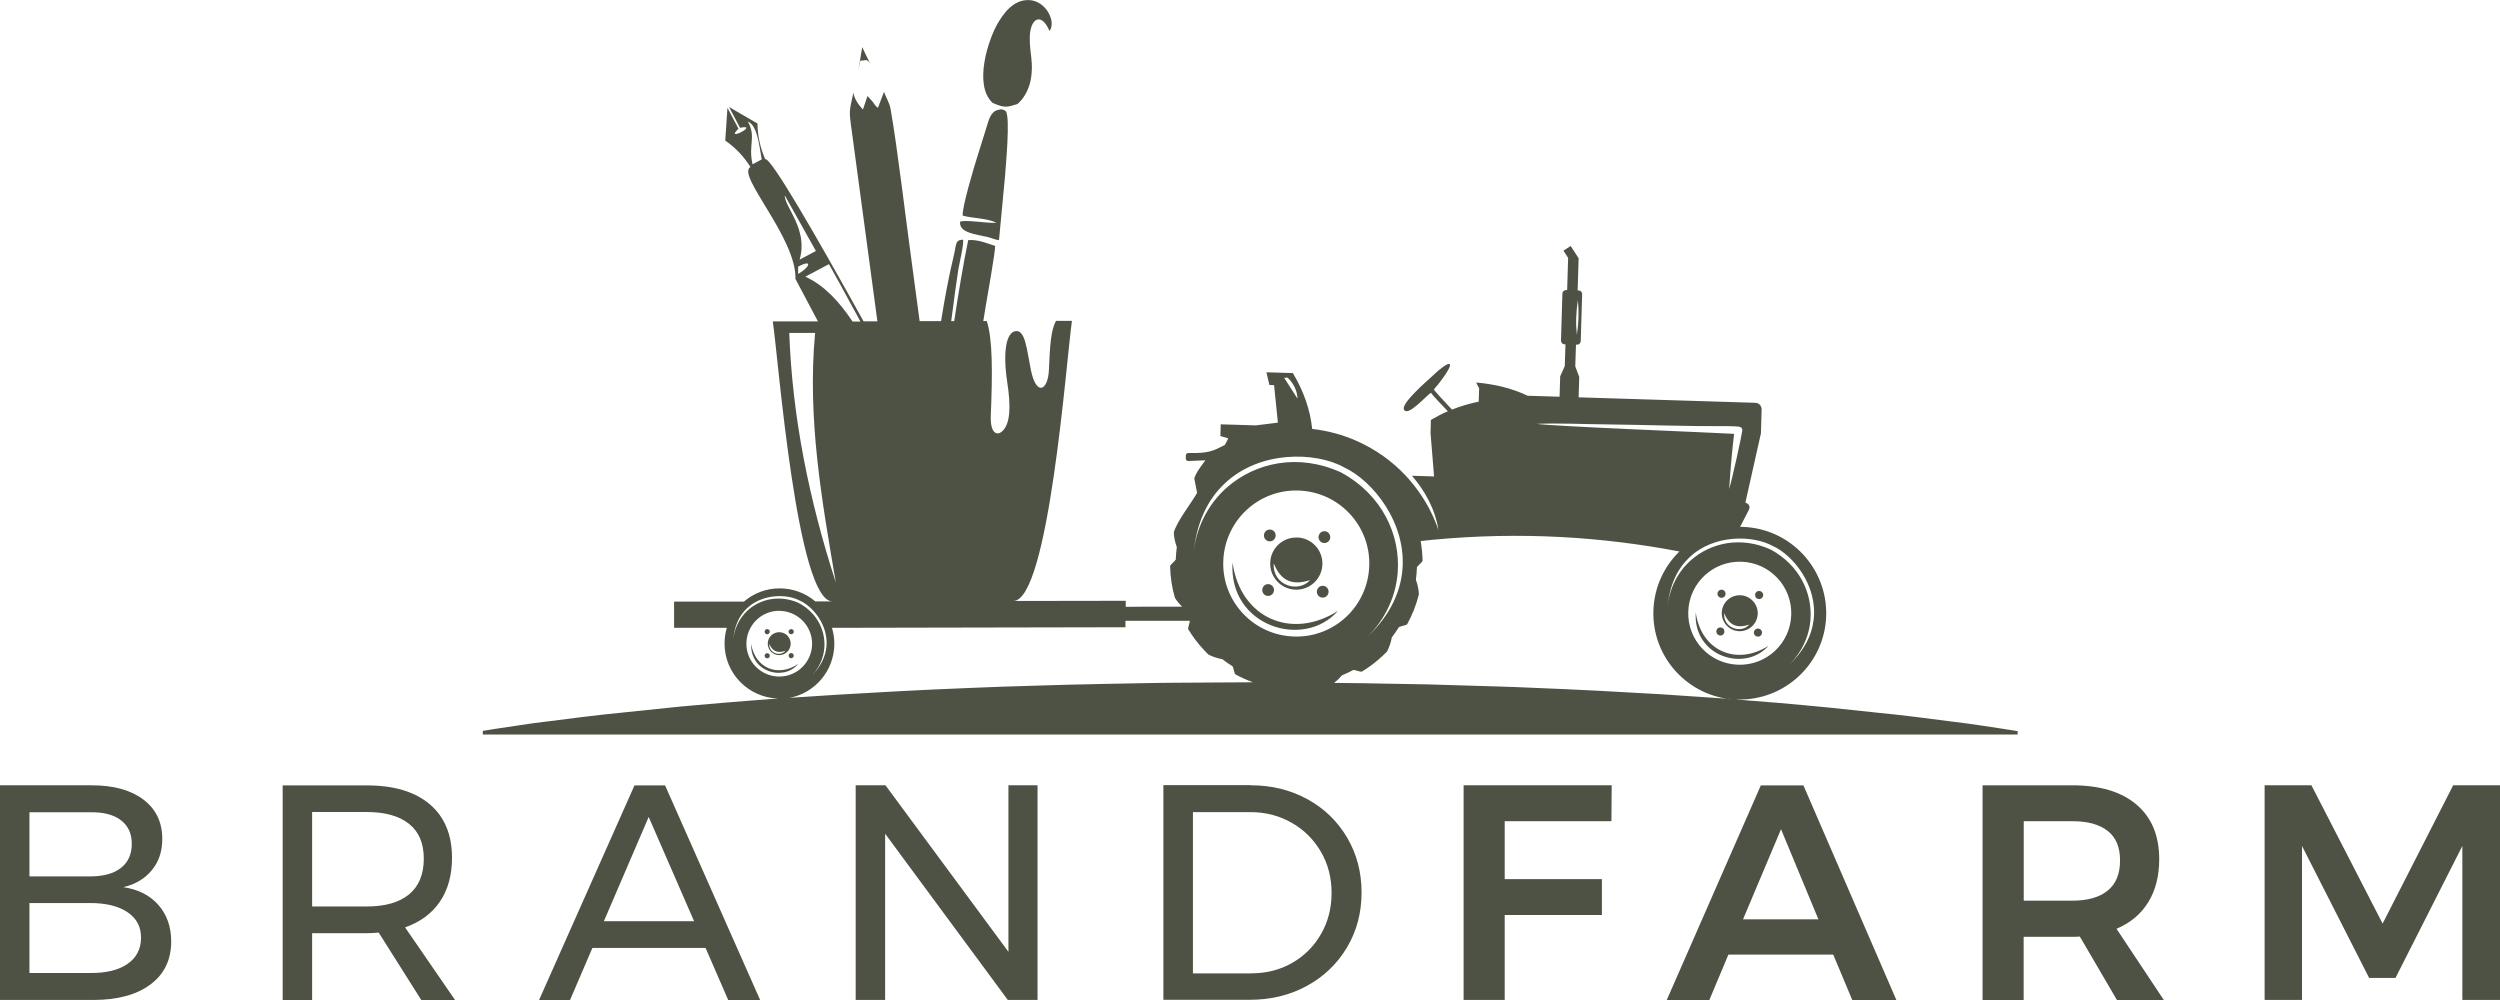 <?xml version="1.0" encoding="UTF-8"?><svg id="Warstwa_1" xmlns="http://www.w3.org/2000/svg" viewBox="0 0 283.46 113.39"><defs><style>.cls-1{fill:#4d5244;fill-rule:evenodd;}</style></defs><path class="cls-1" d="M88.34,69.26c2.06,0,3.73,1.66,3.74,3.72,0,2.06-1.66,3.73-3.72,3.73-2.06,0-3.73-1.66-3.73-3.72,0-2.06,1.66-3.73,3.72-3.74h0ZM228.77,83.31v-.41s-.17-.03-.5-.08c-.33-.05-.82-.14-1.46-.23-1.27-.18-3.14-.5-5.52-.78-2.38-.3-5.27-.7-8.59-1.02-1.66-.18-3.42-.36-5.28-.56-1.86-.19-3.81-.35-5.85-.54l-4.76-.38c.05,0,.1,0,.16,0,5.4.16,9.92-4.08,10.09-9.48.16-5.4-4.08-9.92-9.48-10.09-.09,0-.19,0-.28,0l.96-1.87c.23-.42.09-.7-.36-.89.58-2.62,1.17-5.23,1.76-7.84l.08-2.72c.01-.4-.31-.74-.71-.75-6.68-.21-13.36-.41-20.04-.62l.07-2.31-.45-1.2.08-2.46h.12c.22.01.41-.17.42-.39l.16-5.34c0-.22-.17-.41-.39-.42h-.12s.11-3.65.11-3.65l-.9-1.39-.82.53.53.82-.11,3.65h-.12c-.22-.01-.41.16-.42.39l-.16,5.34c0,.22.17.41.39.42h.12s-.08,2.46-.08,2.46l-.52,1.17h0l-.07,2.31-3.62-.11c-1.82-.87-3.78-1.32-5.84-1.5l.34.66-.05,1.51c-1.08.22-2.08.52-3.03.9-.84-.88-1.88-2.03-2.05-2.25.1-.19.3-.39.46-.58.14-.18,2.14-2.71,1.05-2.3-.66.35-1.21.89-1.71,1.35-.68.62-3.51,3.07-3.2,3.76.41.96,2.7-1.76,3.08-1.88.16.3,1.48,1.64,1.84,2.02l.06.07c-.67.29-1.31.62-1.92.98l-.04,1.5.34,4.18.06.73-2.51-.08c1.38,1.6,2.62,3.67,3.01,6.17-.14-.41-.29-.81-.46-1.2-.8-1.87-1.93-3.57-3.31-5.04-1.53-1.61-3.38-2.93-5.45-3.85-1.58-.71-3.3-1.18-5.1-1.39-.22-2.14-.95-4.25-2.19-6.33l-3-.09.34,1.44.53.02.43,4.25-2.49.31-3.99-.12-.04,1.33.9.26-.39.75c-1.25.63-1.78.98-4.13.91-.16,0-.3.12-.3.28v.33c-.01.16.11.31.27.3l1.95-.08c-.35.5-.99,1.25-1.26,2.04l.32,1.65c-.58,1.06-2.34,3.29-2.64,4.5.02.55.14,1.1.34,1.65-.06.47-.1.95-.12,1.42-.27.35-.47.45-.64.71.02,1.26.21,2.48.55,3.64.23.35.5.69.82.99h-4.58s-1.26.01-1.26.01h-.56v-.68s-12.75.02-12.75.02c4.03,0,6.03-27.49,6.65-31.76h-1.8c-.58.98-.7,2.82-.81,5.55-.1,2.34-1.42,3.06-2.04.04-.47-2.3-.62-4.55-1.72-4.43-1.09.12-1.49,2.38-.96,5.84.4,2.61.38,4.68-.59,5.53-.65.58-1.36.1-1.28-1.79.2-4.98.21-8.6-.45-10.72h-.4c.09-.56.18-1.11.27-1.66.19-1.18,1.09-6.12,1.07-6.86-.86-.26-1.88-.74-3.05-.66-.55,2.62-1.14,6.2-1.59,9.19h-.34c.31-2.45.68-5.05.81-5.87.1-.6.67-3.01.53-3.37-.94.07-.7.42-1.1,2.05-.48,1.96-.96,4.51-1.39,7.19h-2.43c-.3-2.29-.61-4.59-.92-6.86-.62-4.48-1.61-12.89-2.37-17.17-.14-.77-.47-1.2-.75-1.96l-.69,1.81c-.31-.25-.37-.37-.61-.71l-.57-.64-.52,1.54c-.45-.49-.97-1.16-1.08-1.91-.44,2.12-.54,1.81-.19,4.31.97,7.05,1.92,14.38,2.91,21.61h-1.57c-5.37-9.69-10.56-18.69-11.15-18.38-.53-1.22-.86-2.55-.88-4.05l-3.22-1.87,1.25,2.36c2.3-.48-1.86,1.73-.18.1l-1.25-2.36-.25,3.71c1.23.85,2.15,1.87,2.86,3-1.66.88,5.23,8.01,5.1,12.69l2.55,4.81h-5.12c.64,4.28,2.74,31.76,6.77,31.75h-.22s-1.73,0-1.73,0c-1.09-.93-2.51-1.48-4.05-1.48-1.54,0-2.96.57-4.04,1.5h-7.92s0,2.97,0,2.97h5.98c-.17.56-.26,1.16-.26,1.79,0,3.38,2.7,6.13,6.06,6.23-2.16.16-4.26.32-6.27.49-2.04.19-3.99.33-5.85.53-1.86.19-3.62.38-5.28.55-3.32.32-6.21.71-8.59,1.01-.59.07-1.16.14-1.69.21-.53.08-1.03.15-1.49.22-.93.14-1.71.25-2.35.35-.64.09-1.13.18-1.45.23-.33.05-.5.08-.5.08v.41h174.07ZM89.43,79.13c1.83-.13,3.71-.25,5.64-.37,4.67-.28,9.6-.55,14.7-.75,1.28-.05,2.56-.1,3.85-.15,1.3-.04,2.6-.08,3.91-.12,2.62-.08,5.28-.16,7.96-.2,2.68-.04,5.38-.12,8.08-.13,2.71-.02,5.43-.03,8.15-.05h.35c-.7-.25-1.37-.56-2.02-.91-.14-.28-.13-.5-.29-.9-.4-.25-.8-.52-1.17-.81h0c-.57-.1-1.09-.27-1.57-.52-.17-.16-.33-.33-.49-.5-.69-.73-1.3-1.54-1.82-2.4.02-.31.14-.49.2-.93h0s-5.48,0-5.48,0h-1.82v.73l-30.12.06h-1s-2.16,0-2.16,0c.17.57.27,1.17.27,1.8,0,3.08-2.22,5.65-5.16,6.16h0ZM90.49,31.06c0-.31.03-.54,0-.82,1.74-.94,1.3.11,0,.82h0ZM97.54,6.89l.7-.08c.26.21.1-.05.4.37l-.88-1.83-.45,2.71.23-1.16h0ZM112.55,11.67c-2.22-2.05-.46-7.28.6-9.06.51-.86,1.66-2.7,3.55-2.6,1.92.09,3.08,2.47,2.3,3.51-.93-2.2-2.19-1.44-2.24.68-.04,1.91.5,2.92.08,4.98-.2.97-.78,2.07-1.49,2.62-1.2.37-1.43.46-2.8-.13h0ZM109.16,24.47c-.14-.81,1.33-5.69,1.63-6.63.35-1.09.64-2.08,1-3.2.31-.98.48-1.92,1.32-2.17.48-.14.7-.05.93.14.53.67-.01,6.25-.09,7.41l-.68,7.21c-.46-.05-.81-.24-1.3-.36-1.26-.3-3.26-.45-3.11-1.73.59-.26,3.12.2,4.13.12-1.15-.55-2.62-.48-3.83-.81h0ZM96.67,36.46c-1.51-2.26-3.21-4.11-5.36-5.09l2.68-1.42c.61,1.07,1.94,3.49,3.57,6.51h-.88ZM92.51,28.46l-1.85.98c1.03-3.42-1.75-6.04-1.68-7.29l3.53,6.31h0ZM84.8,13.78c1.03.46,1.23,2.35,1.57,4.29l-1.04.56c-.52-2.16.44-3.12-.53-4.84h0ZM94.75,65.99c-3.01-9.31-4.92-18.72-5.26-28.24,1.12,0,1.81,0,2.93,0-.9,9.66.76,19,2.34,28.24h0ZM85.17,73.03c-.1,3.2,3.7,4.24,5.34,2.24-2.26,1.55-4.87.53-5.34-2.24h0ZM86.78,74.14c-.11.12-.11.3,0,.42.12.11.3.11.42,0,.11-.11.11-.3,0-.41-.12-.12-.3-.12-.42,0h0ZM89.5,71.41c-.12.11-.12.3,0,.42.12.11.3.11.42,0,.11-.11.11-.3,0-.41-.11-.12-.3-.12-.41,0h0ZM89.5,74.13c-.11.12-.11.3,0,.42.11.11.3.11.41,0,.12-.12.12-.3,0-.42-.11-.11-.3-.11-.42,0h0ZM86.78,71.42c-.11.11-.11.3,0,.41.11.12.3.12.41,0,.12-.12.12-.3,0-.42-.12-.11-.3-.11-.42,0h0ZM88.35,71.68c-.72,0-1.3.58-1.3,1.3,0,.72.58,1.3,1.3,1.3.72,0,1.3-.58,1.3-1.3s-.58-1.3-1.3-1.3h0ZM87.22,73.01c-.03,1.1,1.28,1.46,1.84.77-.85.31-1.45.12-1.84-.77h0ZM90.58,68.05c-1.43-.73-4.26-.73-6,1.03-.81.82-1.37,2-1.46,3.72.06-1.33.62-2.62,1.61-3.55,1.38-1.28,3.52-1.85,5.73-.93,2.13,1.07,3.09,3.07,3.02,4.95-.05,1.35-.67,2.62-1.64,3.53,1.24-1.18,1.77-2.38,1.87-3.53.21-2.47-1.64-4.61-3.13-5.22h0ZM196.15,79.25l-.95-.07c-2.2-.15-4.47-.3-6.81-.46-4.67-.28-9.6-.54-14.7-.74-2.55-.12-5.14-.18-7.77-.26-1.31-.04-2.63-.08-3.96-.12-1.33-.02-2.66-.05-4-.07-2.22-.05-4.45-.08-6.69-.1.32-.25.61-.53.89-.86h0s0,0,0,0c.44-.18.87-.38,1.29-.61.44.06.63.19.95.2.86-.52,1.66-1.13,2.39-1.82.16-.15.32-.31.48-.47.25-.48.43-1.02.54-1.6h0c.29-.38.56-.77.81-1.17.42-.17.63-.15.92-.3.58-1.06,1.04-2.2,1.34-3.41-.02-.55-.14-1.1-.34-1.65h0c.06-.47.1-.95.12-1.43.27-.35.47-.45.64-.71-.02-.77-.09-1.52-.22-2.25l1.27-.14c5.03-.48,9.9-.57,14.63-.32,4.52.24,8.99.79,13.44,1.64-1.75,1.71-2.87,4.07-2.95,6.71-.16,5.13,3.67,9.46,8.68,10.03h0ZM174.19,48.06c2.55-.11,5.41.04,7.99.06,4.54.05,9.03.23,13.88.2,1.03.06,1.49-.05,1.49.49-.1.74-1.11,5.37-1.49,6.64.19-2.82.35-4.52.56-6.26-2.16-.13-21.01-.87-22.43-1.14h0ZM146.03,42.85c.66.65,1.04,1.43,1.09,2.36l-1.29-2.02-.23-.36h.43ZM178.79,37.97c-.14-1.26-.1-2.57.12-3.95.13,1.39.08,2.71-.12,3.95h0ZM152.35,52.97c3.28,1.48,7.28,6.42,6.63,11.94-.3,2.56-1.57,5.22-4.44,7.77,2.25-1.97,3.72-4.77,3.94-7.8.3-4.2-1.71-8.74-6.42-11.31-4.88-2.23-9.72-1.1-12.9,1.66-2.29,1.99-3.65,4.85-3.87,7.83.32-3.83,1.67-6.44,3.55-8.22,4.02-3.83,10.37-3.6,13.53-1.87h0ZM144.42,63.88c.83,2.05,2.17,2.53,4.12,1.89-1.33,1.52-4.28.61-4.12-1.89h0ZM147.07,60.94c1.63.05,2.92,1.41,2.87,3.05-.05,1.63-1.41,2.92-3.05,2.87-1.63-.05-2.92-1.41-2.87-3.05.05-1.63,1.41-2.92,3.05-2.86h0ZM143.52,60.22c.27-.25.69-.24.94.03.25.27.24.69-.03.95-.27.25-.69.24-.94-.03-.25-.27-.24-.69.03-.94h0ZM149.52,66.6c.27-.25.69-.24.94.03.25.27.24.69-.03.95-.27.25-.69.24-.94-.03-.25-.27-.24-.69.03-.94h0ZM149.71,60.41c.27-.25.69-.24.94.03.25.27.24.69-.03.95-.27.25-.69.24-.94-.03-.25-.27-.24-.69.03-.94h0ZM143.33,66.41c.27-.25.69-.24.94.03.25.27.24.69-.03.95-.27.25-.69.24-.94-.03-.25-.27-.24-.69.03-.94h0ZM139.75,63.77c.87,6.32,6.71,8.85,11.96,5.49-3.87,4.42-12.43,1.77-11.96-5.49h0ZM153.01,58.22c1.45,1.54,2.32,3.64,2.24,5.93-.07,2.29-1.06,4.33-2.6,5.78-1.54,1.45-3.64,2.32-5.93,2.24-2.29-.07-4.33-1.06-5.78-2.6-1.45-1.54-2.32-3.64-2.24-5.93.07-2.28,1.06-4.33,2.6-5.78,1.54-1.45,3.64-2.32,5.93-2.24,2.29.07,4.33,1.06,5.78,2.6h0ZM201.01,61.91c2.3,1.03,5.09,4.49,4.63,8.34-.21,1.79-1.1,3.65-3.11,5.43,1.57-1.38,2.6-3.33,2.75-5.45.21-2.93-1.19-6.11-4.49-7.91-3.41-1.56-6.8-.77-9.02,1.16-1.6,1.39-2.55,3.39-2.71,5.48.22-2.68,1.17-4.5,2.48-5.75,2.81-2.68,7.25-2.52,9.45-1.31h0ZM195.49,69.52c.57,1.42,1.5,1.75,2.85,1.3-.92,1.05-2.96.42-2.85-1.3h0ZM197.32,67.49c1.12.04,2.01.98,1.98,2.1-.04,1.13-.98,2.01-2.1,1.98-1.13-.04-2.01-.98-1.98-2.1.03-1.13.97-2.01,2.1-1.98h0ZM194.88,66.99c.18-.18.48-.17.65.02.17.18.16.48-.02.65-.19.17-.48.16-.65-.02-.18-.19-.17-.48.02-.65h0ZM199.01,71.39c.18-.17.48-.16.65.02.18.19.16.48-.02.65-.19.17-.48.17-.65-.02-.18-.18-.17-.48.02-.65h0ZM199.14,67.13c.19-.18.48-.16.65.02.18.19.17.48-.02.65-.18.18-.48.16-.65-.02-.17-.19-.16-.48.02-.65h0ZM194.75,71.26c.18-.17.48-.16.65.02.17.19.16.48-.02.65-.18.18-.48.17-.65-.02-.17-.18-.17-.48.02-.65h0ZM192.27,69.44c.6,4.36,4.63,6.1,8.25,3.78-2.67,3.05-8.57,1.22-8.25-3.78h0ZM197.44,63.69c3.23.1,5.76,2.79,5.66,6.02-.1,3.23-2.79,5.76-6.02,5.66-3.23-.1-5.76-2.79-5.66-6.02.1-3.23,2.79-5.76,6.02-5.66Z"/><path class="cls-1" d="M10.4,89.04c2.48,0,4.44.54,5.86,1.62,1.43,1.08,2.14,2.57,2.14,4.47,0,1.39-.39,2.57-1.18,3.53-.79.96-1.86,1.61-3.23,1.93,1.69.25,3.02.93,3.98,2.03.96,1.1,1.44,2.47,1.44,4.12,0,2.09-.78,3.71-2.35,4.88-1.56,1.17-3.73,1.76-6.48,1.76H0v-24.34h10.4ZM10.22,99.37c1.51,0,2.67-.32,3.49-.96s1.23-1.55,1.23-2.73-.41-2.05-1.23-2.68c-.82-.63-1.99-.93-3.49-.9H3.34v7.27h6.88ZM10.22,110.32c1.81.02,3.22-.32,4.24-1.03,1.02-.7,1.53-1.7,1.53-2.97s-.51-2.19-1.53-2.89c-1.02-.69-2.43-1.04-4.24-1.04H3.34v7.93h6.88ZM47.77,113.39l-4.83-7.65c-.56.05-1.01.07-1.36.07h-6.19v7.58h-3.34v-24.34h9.53c3.08,0,5.46.71,7.15,2.14,1.68,1.43,2.52,3.45,2.52,6.07,0,1.97-.46,3.63-1.37,4.97-.91,1.34-2.23,2.32-3.95,2.92l5.67,8.24h-3.82ZM41.58,102.78c2.09,0,3.69-.46,4.8-1.37,1.11-.92,1.67-2.27,1.67-4.05s-.56-3.05-1.67-3.95c-1.11-.89-2.71-1.34-4.8-1.34h-6.19v10.71h6.19ZM82.57,113.39l-2.57-5.91h-12.83l-2.54,5.91h-3.51l10.82-24.34h3.47l10.78,24.34h-3.62ZM68.48,104.45h10.22l-5.15-11.82-5.08,11.82h0ZM114.34,89.04h3.3v24.34h-3.37l-13.91-18.85v18.85h-3.34v-24.34h3.38l13.94,18.88v-18.88h0ZM141.83,89.04c2.37,0,4.5.53,6.42,1.58,1.91,1.05,3.41,2.51,4.5,4.36,1.09,1.86,1.63,3.93,1.63,6.22s-.55,4.37-1.65,6.22c-1.1,1.85-2.62,3.31-4.54,4.36-1.92,1.05-4.08,1.58-6.47,1.58h-9.81v-24.34h9.91ZM141.9,110.36c1.69,0,3.23-.39,4.61-1.18,1.38-.79,2.47-1.88,3.27-3.27.8-1.39,1.2-2.94,1.2-4.66s-.4-3.3-1.22-4.69c-.81-1.39-1.92-2.49-3.32-3.28-1.4-.8-2.96-1.2-4.68-1.2h-6.5v18.29h6.64ZM165.95,89.04h16.79l-.03,4.07h-12.1v6.57h11.02v4.07h-11.02v9.63h-4.66v-24.34h0ZM210.02,113.39l-2.16-5.15h-11.89l-2.16,5.15h-4.83l10.67-24.34h4.83l10.54,24.34h-5.01ZM197.63,104.24h8.55l-4.24-10.22-4.31,10.22h0ZM240.03,113.39l-4.21-7.2c-.18.02-.47.03-.87.03h-5.5v7.16h-4.66v-24.34h10.16c3.15,0,5.59.73,7.3,2.19,1.71,1.46,2.57,3.52,2.57,6.19,0,1.9-.41,3.52-1.24,4.87-.82,1.34-2.02,2.35-3.6,3.02l5.36,8.07h-5.32ZM229.46,102.12h5.5c1.76,0,3.1-.38,4.03-1.15.93-.76,1.39-1.9,1.39-3.41s-.46-2.6-1.39-3.34c-.93-.74-2.27-1.11-4.03-1.11h-5.5v9h0ZM256.76,89.04h5.32l8.07,15.68,8-15.68h5.32v24.34h-4.28v-17.46l-7.58,14.96h-2.99l-7.61-14.96v17.46h-4.24v-24.34Z"/></svg>
